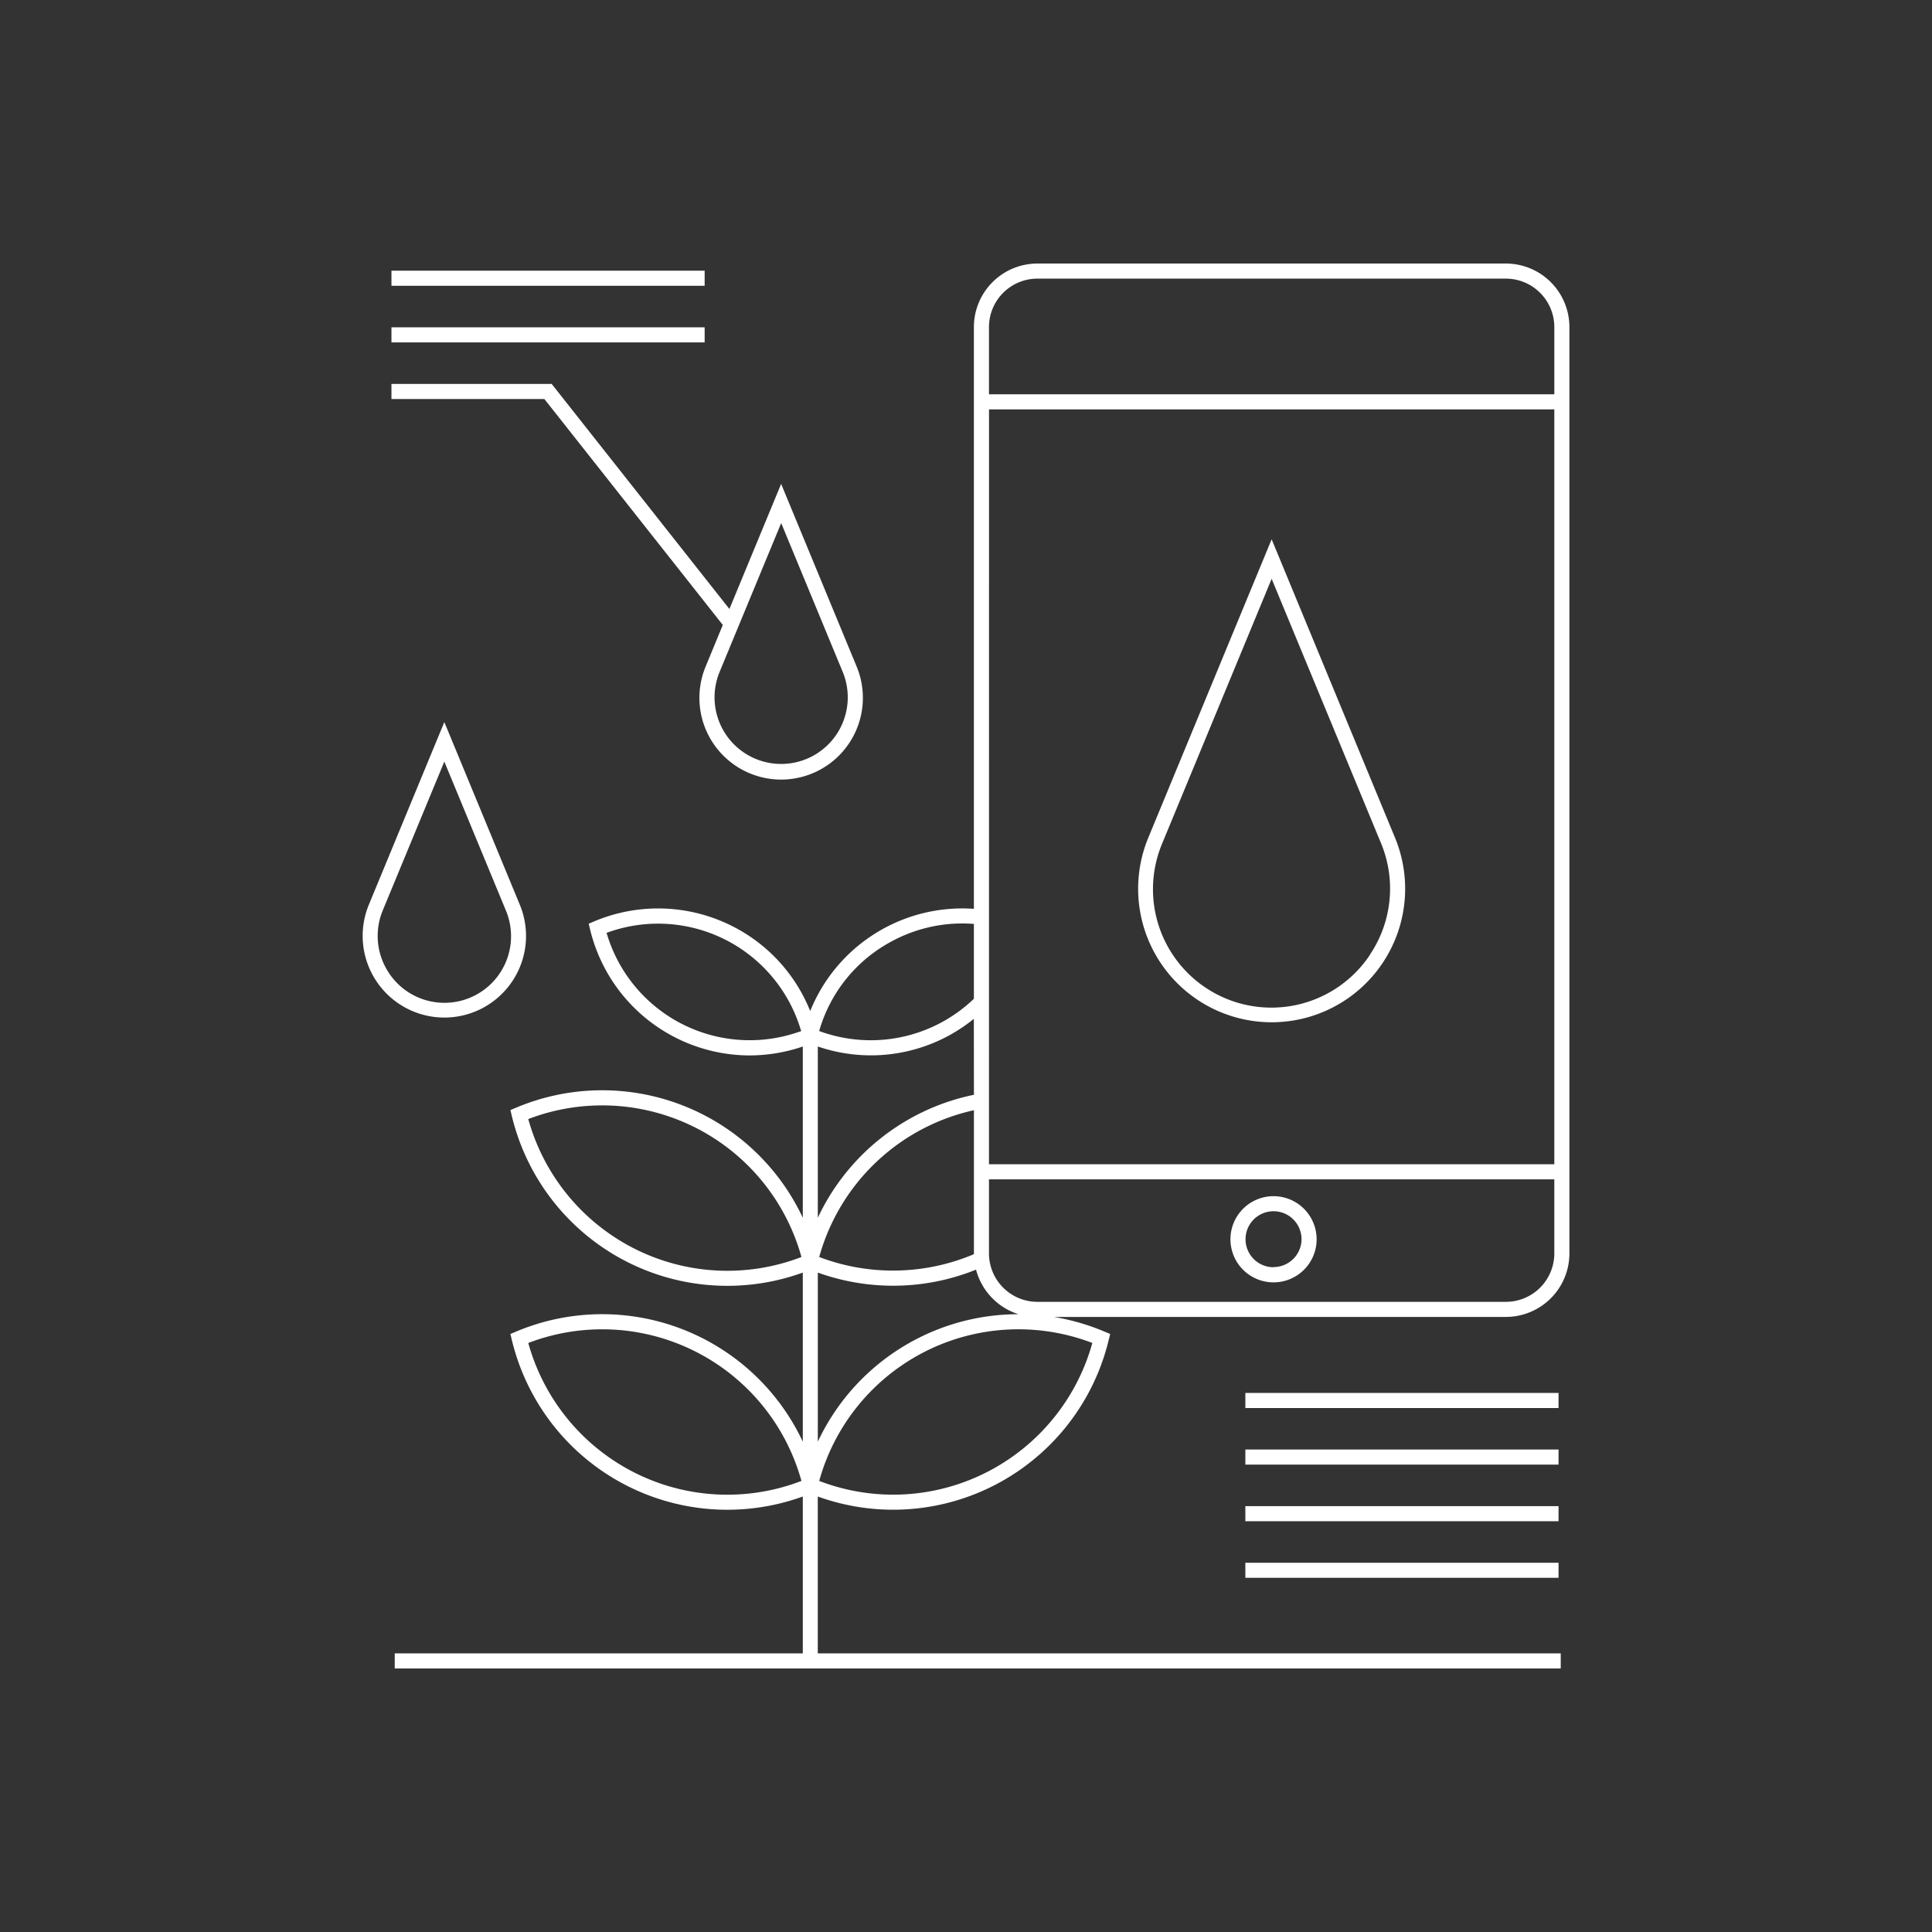 <?xml version="1.0" encoding="UTF-8"?> <svg xmlns="http://www.w3.org/2000/svg" viewBox="0 0 512 512"><rect x="0" y="0" width="512" height="512" fill="#333333" stroke="none"/> <path d="M337.5 317a11.42 11.42 0 1 0 11.42 11.41A11.43 11.43 0 0 0 337.5 317Zm0 18.83a7.42 7.42 0 1 1 7.42-7.42 7.43 7.43 0 0 1-7.42 7.38ZM369.69 222 337 142.92 304.31 222a35.38 35.38 0 1 0 65.38 0Zm-6.61 31A31.38 31.38 0 0 1 308 223.5l29-70.11 29 70.11a31.33 31.33 0 0 1-2.92 29.44ZM135.75 260.06a21.6 21.6 0 0 0 2-20.31l-20-48.39-20 48.39a21.65 21.65 0 0 0 38 20.31Zm-32.68-2.22a17.65 17.65 0 0 1-1.64-16.56l16.32-39.45 16.31 39.45a17.65 17.65 0 0 1-31 16.56ZM330.03 369.14h83v4h-83zM330.03 384.14h83v4h-83zM330.03 399.14h83v4h-83zM103.74 71.74h83v4h-83zM103.74 86.74h83v4h-83zM330.03 414.14h83v4h-83zM191.55 165.62l-4.54 11a21.66 21.66 0 1 0 40 0l-20-48.38-13.71 33.15-47.15-59.71-.08.06h-42.33v4h40.52Zm15.47-27 16.31 39.45a17.65 17.65 0 1 1-32.63 0Z" fill="#ffffff" class="fill-000000"></path> <path d="M415.91 86.67a16.85 16.85 0 0 0-16.83-16.83H274.92a16.85 16.85 0 0 0-16.83 16.83v154.18a43.48 43.48 0 0 0-43.38 27.09 43.12 43.12 0 0 0-20-22.17 43.56 43.56 0 0 0-35.22-2.39c-.64.23-1.28.48-1.91.75l-1.57.66.4 1.65c.12.5.25 1 .39 1.48a43.58 43.58 0 0 0 41.8 31.78 43.91 43.91 0 0 0 14-2.31l.15-.06v45.39a58.73 58.73 0 0 0-75.92-29.2l-1.57.66.4 1.65a58.74 58.74 0 0 0 77.09 41.42v44.81a58.73 58.73 0 0 0-75.92-29.2l-1.57.66.4 1.66a58.74 58.74 0 0 0 77.09 41.41v41.57H104.61v4h309v-4H216.72v-41.57a58.76 58.76 0 0 0 77.08-41.41l.41-1.66-1.58-.66a59.07 59.07 0 0 0-13.36-3.86h119.81a16.85 16.85 0 0 0 16.83-16.83Zm-141-12.83h124.17a12.85 12.85 0 0 1 12.83 12.83v17.82H262.09V86.67a12.84 12.84 0 0 1 12.83-12.83ZM258.1 332.37a55 55 0 0 1-41 .75 54.8 54.8 0 0 1 41-38.9v38c-.01.05 0 .1 0 .15Zm0-42.24a58.76 58.76 0 0 0-41.37 32.59v-45.39a43.31 43.31 0 0 0 34.35-2.69 44.2 44.2 0 0 0 7-4.64Zm-21.38 50.6a58.6 58.6 0 0 0 21.94-4.26 16.9 16.9 0 0 0 11.25 11.81 58.72 58.72 0 0 0-53.18 33.78v-44.81a59.07 59.07 0 0 0 19.98 3.48Zm25.38-232.24h149.81v200.05H262.09Zm-25.5 140.82a39.24 39.24 0 0 1 21.49-4.46v19.84a39.47 39.47 0 0 1-41 8.54 39.1 39.1 0 0 1 19.51-23.92Zm-25.31 24.29a39.5 39.5 0 0 1-50.55-26.42h.11a39.47 39.47 0 0 1 51.29 25.49q.11.3.18.6Zm-44.12 56.81A54.87 54.87 0 0 1 140 296.56a54.79 54.79 0 0 1 72.39 36.56 54.63 54.63 0 0 1-45.22-2.71Zm0 59.34A54.87 54.87 0 0 1 140 355.9a54.79 54.79 0 0 1 72.39 36.56 54.63 54.63 0 0 1-45.22-2.71Zm95.09 0a54.61 54.61 0 0 1-45.16 2.71 54.77 54.77 0 0 1 72.38-36.56 54.87 54.87 0 0 1-27.22 33.85ZM399.08 345H274.92a12.84 12.84 0 0 1-12.83-12.83v-19.63h149.82v19.67A12.84 12.84 0 0 1 399.08 345Z" fill="#ffffff" class="fill-000000"></path> </svg> 